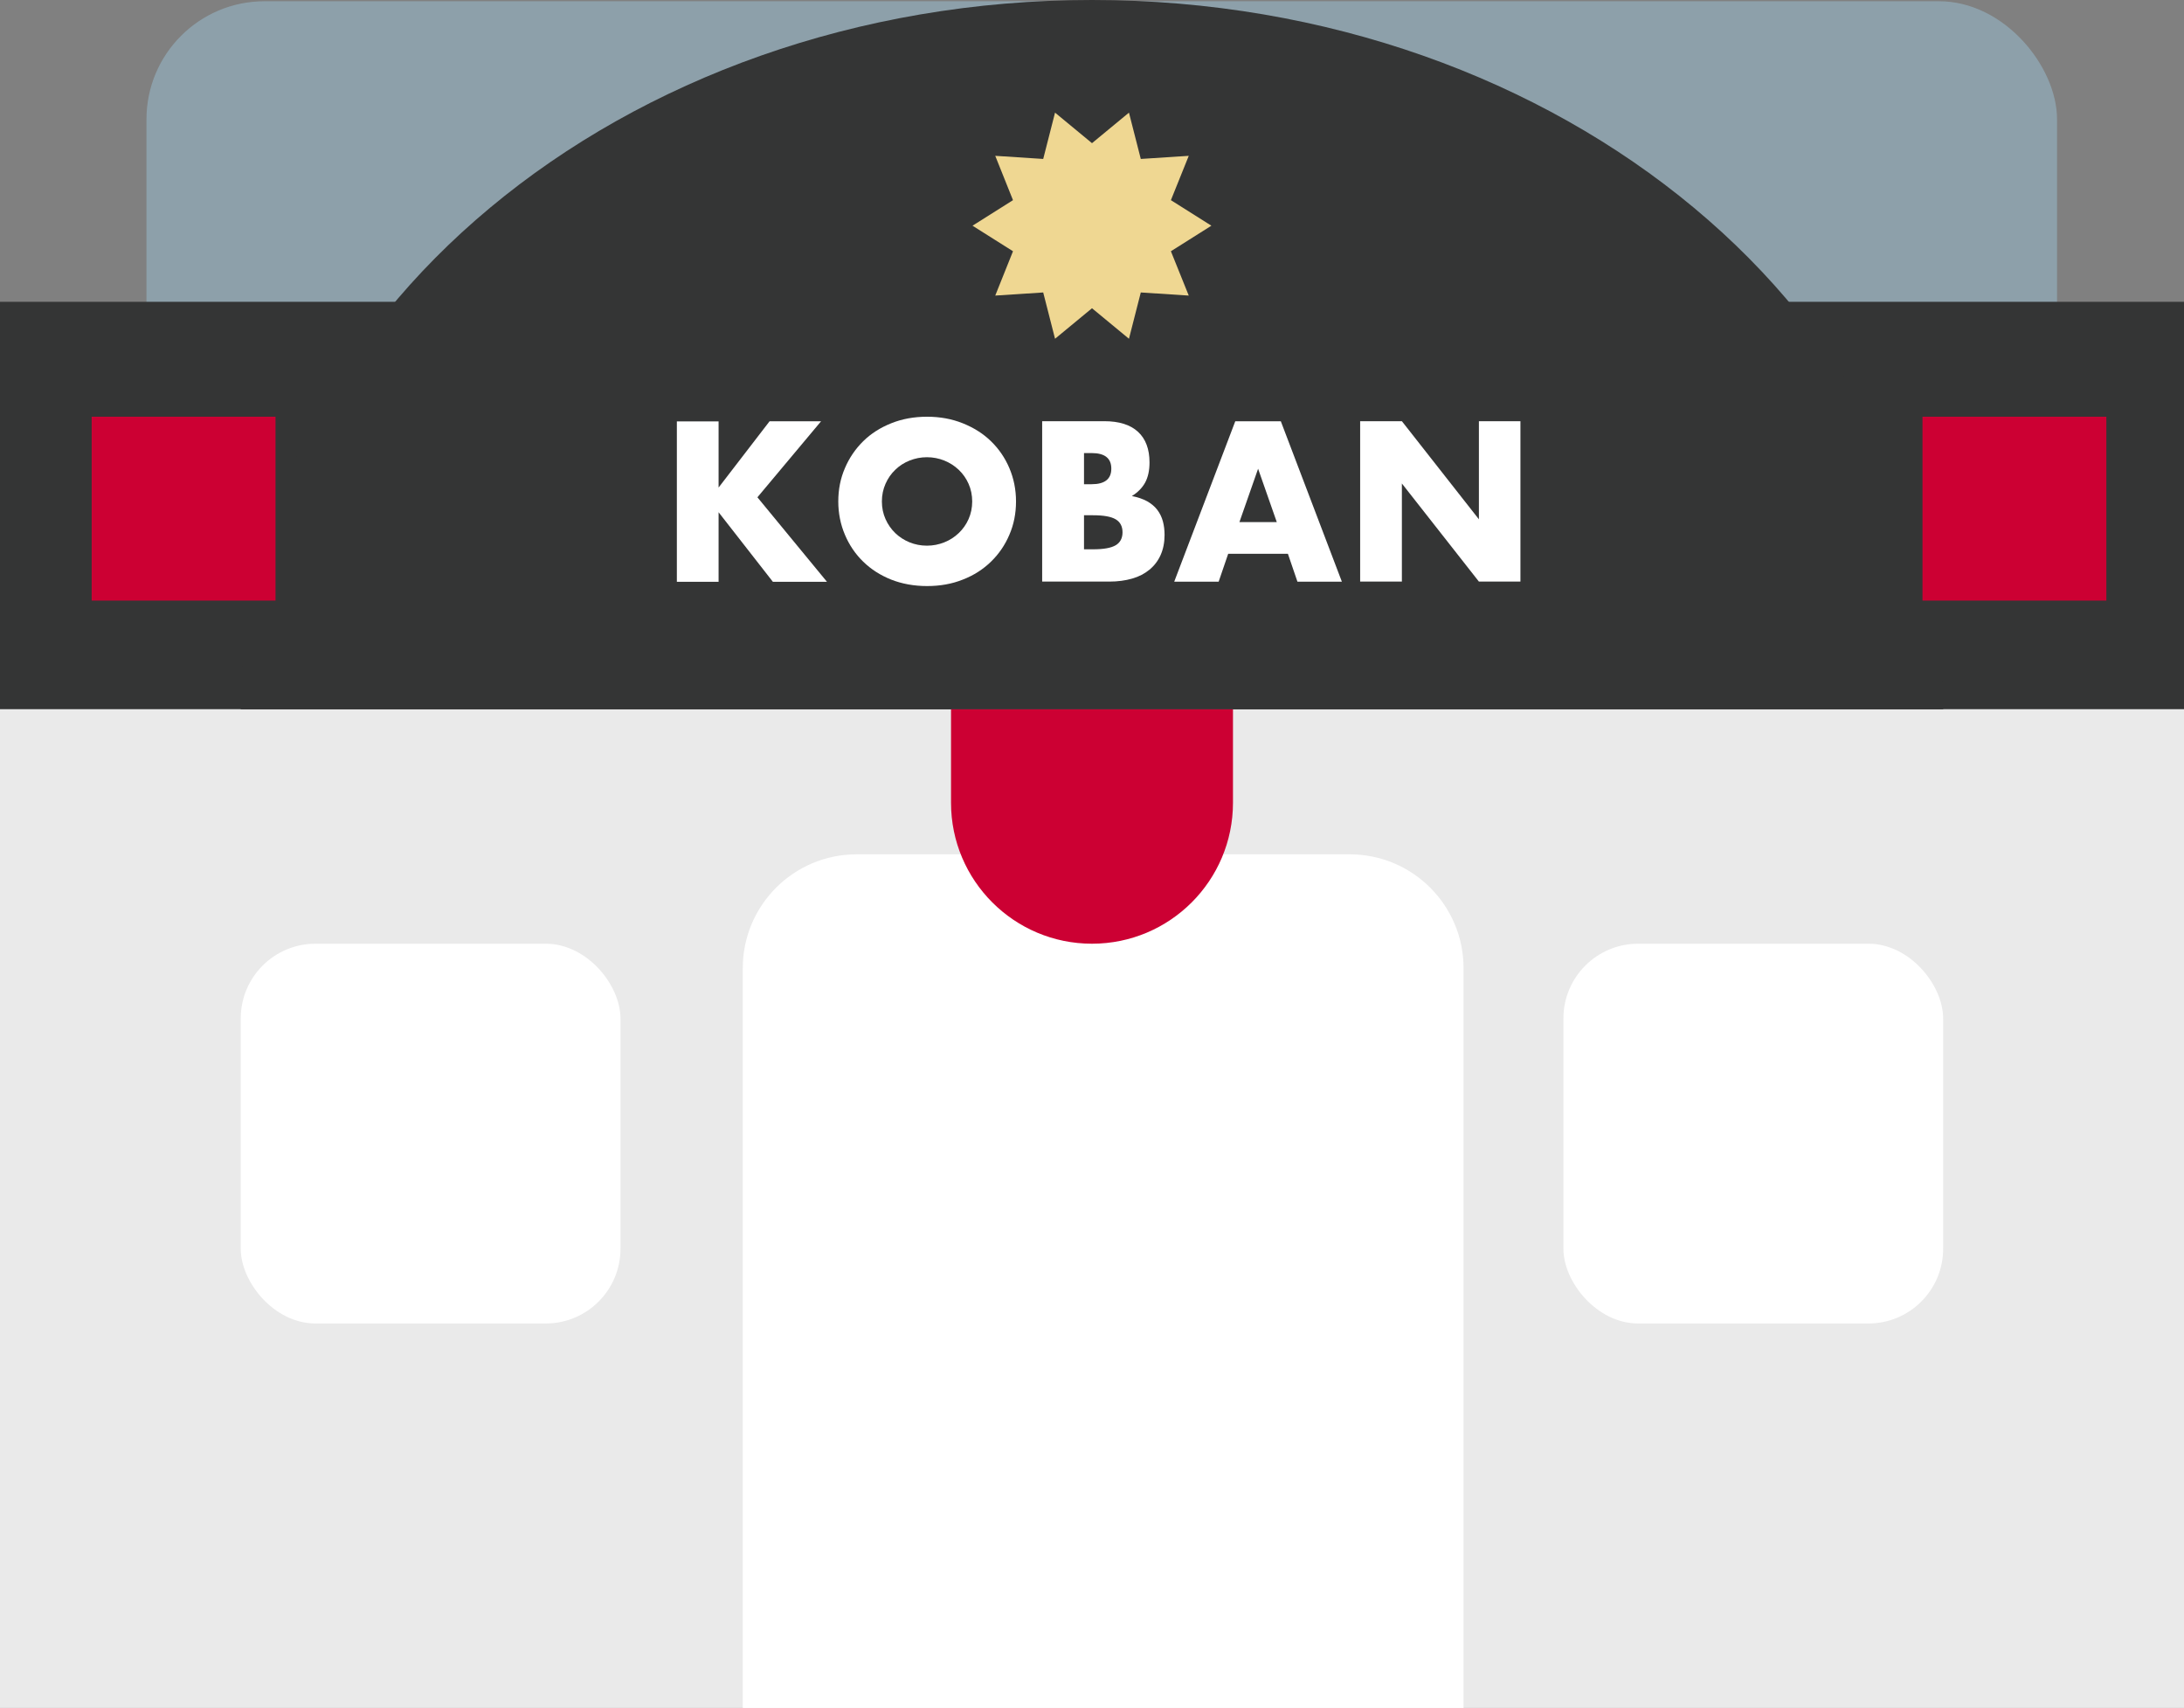 <?xml version="1.0" encoding="UTF-8"?>
<svg id="_レイヤー_2" data-name="レイヤー 2" xmlns="http://www.w3.org/2000/svg" viewBox="0 0 210.38 164.52">
  <rect x="0" y="0" width="210.38" height="164.52" fill="#808080" stroke="none"/>
  <defs>
    <style>
      .cls-1 {
        fill: #343535;
      }

      .cls-1, .cls-2, .cls-3, .cls-4, .cls-5, .cls-6 {
        stroke-width: 0px;
      }

      .cls-2 {
        fill: #c03;
      }

      .cls-3 {
        fill: #8da0aa;
      }

      .cls-4 {
        fill: #efd792;
      }

      .cls-5 {
        fill: #fff;
      }

      .cls-6 {
        fill: #eaeaea;
      }
    </style>
  </defs>
  <g id="_レイヤー_25" data-name="レイヤー 25">
    <g>
      <rect class="cls-3" x="14.11" y=".12" width="184.04" height="55.9" rx="11.37" ry="11.37"/>
      <rect class="cls-6" y="34.14" width="210.38" height="130.37"/>
      <rect class="cls-1" y="29.07" width="210.38" height="39.24"/>
      <path class="cls-1" d="M105.19,0C59.9,0,23.19,30.59,23.19,68.32h164C187.19,30.59,150.47,0,105.19,0Z"/>
      <path id="_多角形_54" data-name="多角形 54" class="cls-4" d="M108.75,10.85l1.14,4.46,4.62-.3-1.72,4.27,3.9,2.46-3.9,2.46,1.72,4.27-4.62-.3-1.14,4.46-3.56-2.94-3.56,2.94-1.14-4.46-4.62.3,1.71-4.27-3.9-2.46,3.9-2.46-1.71-4.27,4.62.3,1.14-4.46,3.56,2.94,3.56-2.94Z"/>
      <rect class="cls-5" x="23.19" y="90.9" width="36.58" height="36.58" rx="7.2" ry="7.2"/>
      <rect class="cls-5" x="150.6" y="90.9" width="36.58" height="36.58" rx="7.2" ry="7.2"/>
      <path class="cls-5" d="M82.51,82.29h47.51c6.05,0,10.96,4.91,10.96,10.96v71.26h-69.43v-71.26c0-6.05,4.91-10.96,10.96-10.96Z"/>
      <path class="cls-2" d="M91.61,68.32v9c0,7.5,6.08,13.58,13.58,13.58h0c7.5,0,13.58-6.08,13.58-13.58v-9h-27.16Z"/>
      <g>
        <path class="cls-5" d="M69.23,46.95l4.9-6.37h4.96l-6.13,7.32,6.7,8.14h-5.21l-5.23-6.7v6.7h-4.02v-15.45h4.02v6.37Z"/>
        <path class="cls-5" d="M80.75,48.3c0-1.15.21-2.22.64-3.21.42-.99,1.01-1.85,1.76-2.59.75-.74,1.65-1.31,2.7-1.73,1.04-.42,2.2-.63,3.45-.63s2.39.21,3.44.63,1.96.99,2.72,1.73c.76.74,1.35,1.6,1.77,2.59.42.99.64,2.06.64,3.21s-.21,2.22-.64,3.21c-.42.99-1.01,1.85-1.77,2.59s-1.66,1.32-2.72,1.73c-1.05.42-2.2.62-3.44.62s-2.41-.21-3.45-.62c-1.05-.42-1.94-.99-2.7-1.73s-1.34-1.6-1.76-2.59c-.42-.99-.64-2.06-.64-3.21ZM84.95,48.3c0,.62.12,1.18.35,1.7.23.52.55.97.94,1.35.4.38.86.68,1.38.89s1.08.32,1.67.32,1.14-.11,1.67-.32.99-.51,1.39-.89c.4-.38.72-.83.95-1.35.23-.52.35-1.09.35-1.7s-.12-1.18-.35-1.7c-.23-.52-.55-.97-.95-1.35-.4-.38-.87-.68-1.39-.89-.53-.21-1.08-.32-1.67-.32s-1.14.11-1.67.32c-.53.21-.99.51-1.38.89-.4.38-.71.83-.94,1.35-.23.52-.35,1.09-.35,1.7Z"/>
        <path class="cls-5" d="M100.4,40.57h5.98c1.42,0,2.5.34,3.24,1.02s1.11,1.67,1.11,2.95c0,.78-.14,1.42-.42,1.94-.28.51-.71.95-1.28,1.3.57.11,1.06.28,1.47.5.4.23.73.5.98.83.25.33.43.7.54,1.11.11.41.16.85.16,1.31,0,.72-.13,1.37-.38,1.93-.25.56-.61,1.03-1.07,1.41-.46.38-1.01.67-1.67.86-.66.19-1.39.29-2.21.29h-6.46v-15.45ZM104.42,46.64h.74c1.26,0,1.89-.5,1.89-1.5s-.63-1.5-1.89-1.5h-.74v2.99ZM104.42,52.91h.88c1.01,0,1.73-.13,2.17-.39.44-.26.66-.68.66-1.25s-.22-.99-.66-1.25c-.44-.26-1.16-.39-2.17-.39h-.88v3.28Z"/>
        <path class="cls-5" d="M124.05,53.34h-5.74l-.92,2.69h-4.28l5.88-15.45h4.39l5.88,15.45h-4.28l-.92-2.69ZM122.99,50.29l-1.8-5.14-1.8,5.14h3.61Z"/>
        <path class="cls-5" d="M131.02,56.02v-15.45h4.02l7.42,9.45v-9.45h4v15.45h-4l-7.42-9.45v9.45h-4.02Z"/>
      </g>
      <rect class="cls-2" x="8.83" y="40.14" width="17.71" height="17.71"/>
      <rect class="cls-2" x="185.19" y="40.14" width="17.71" height="17.71"/>
    </g>
  </g>
</svg>